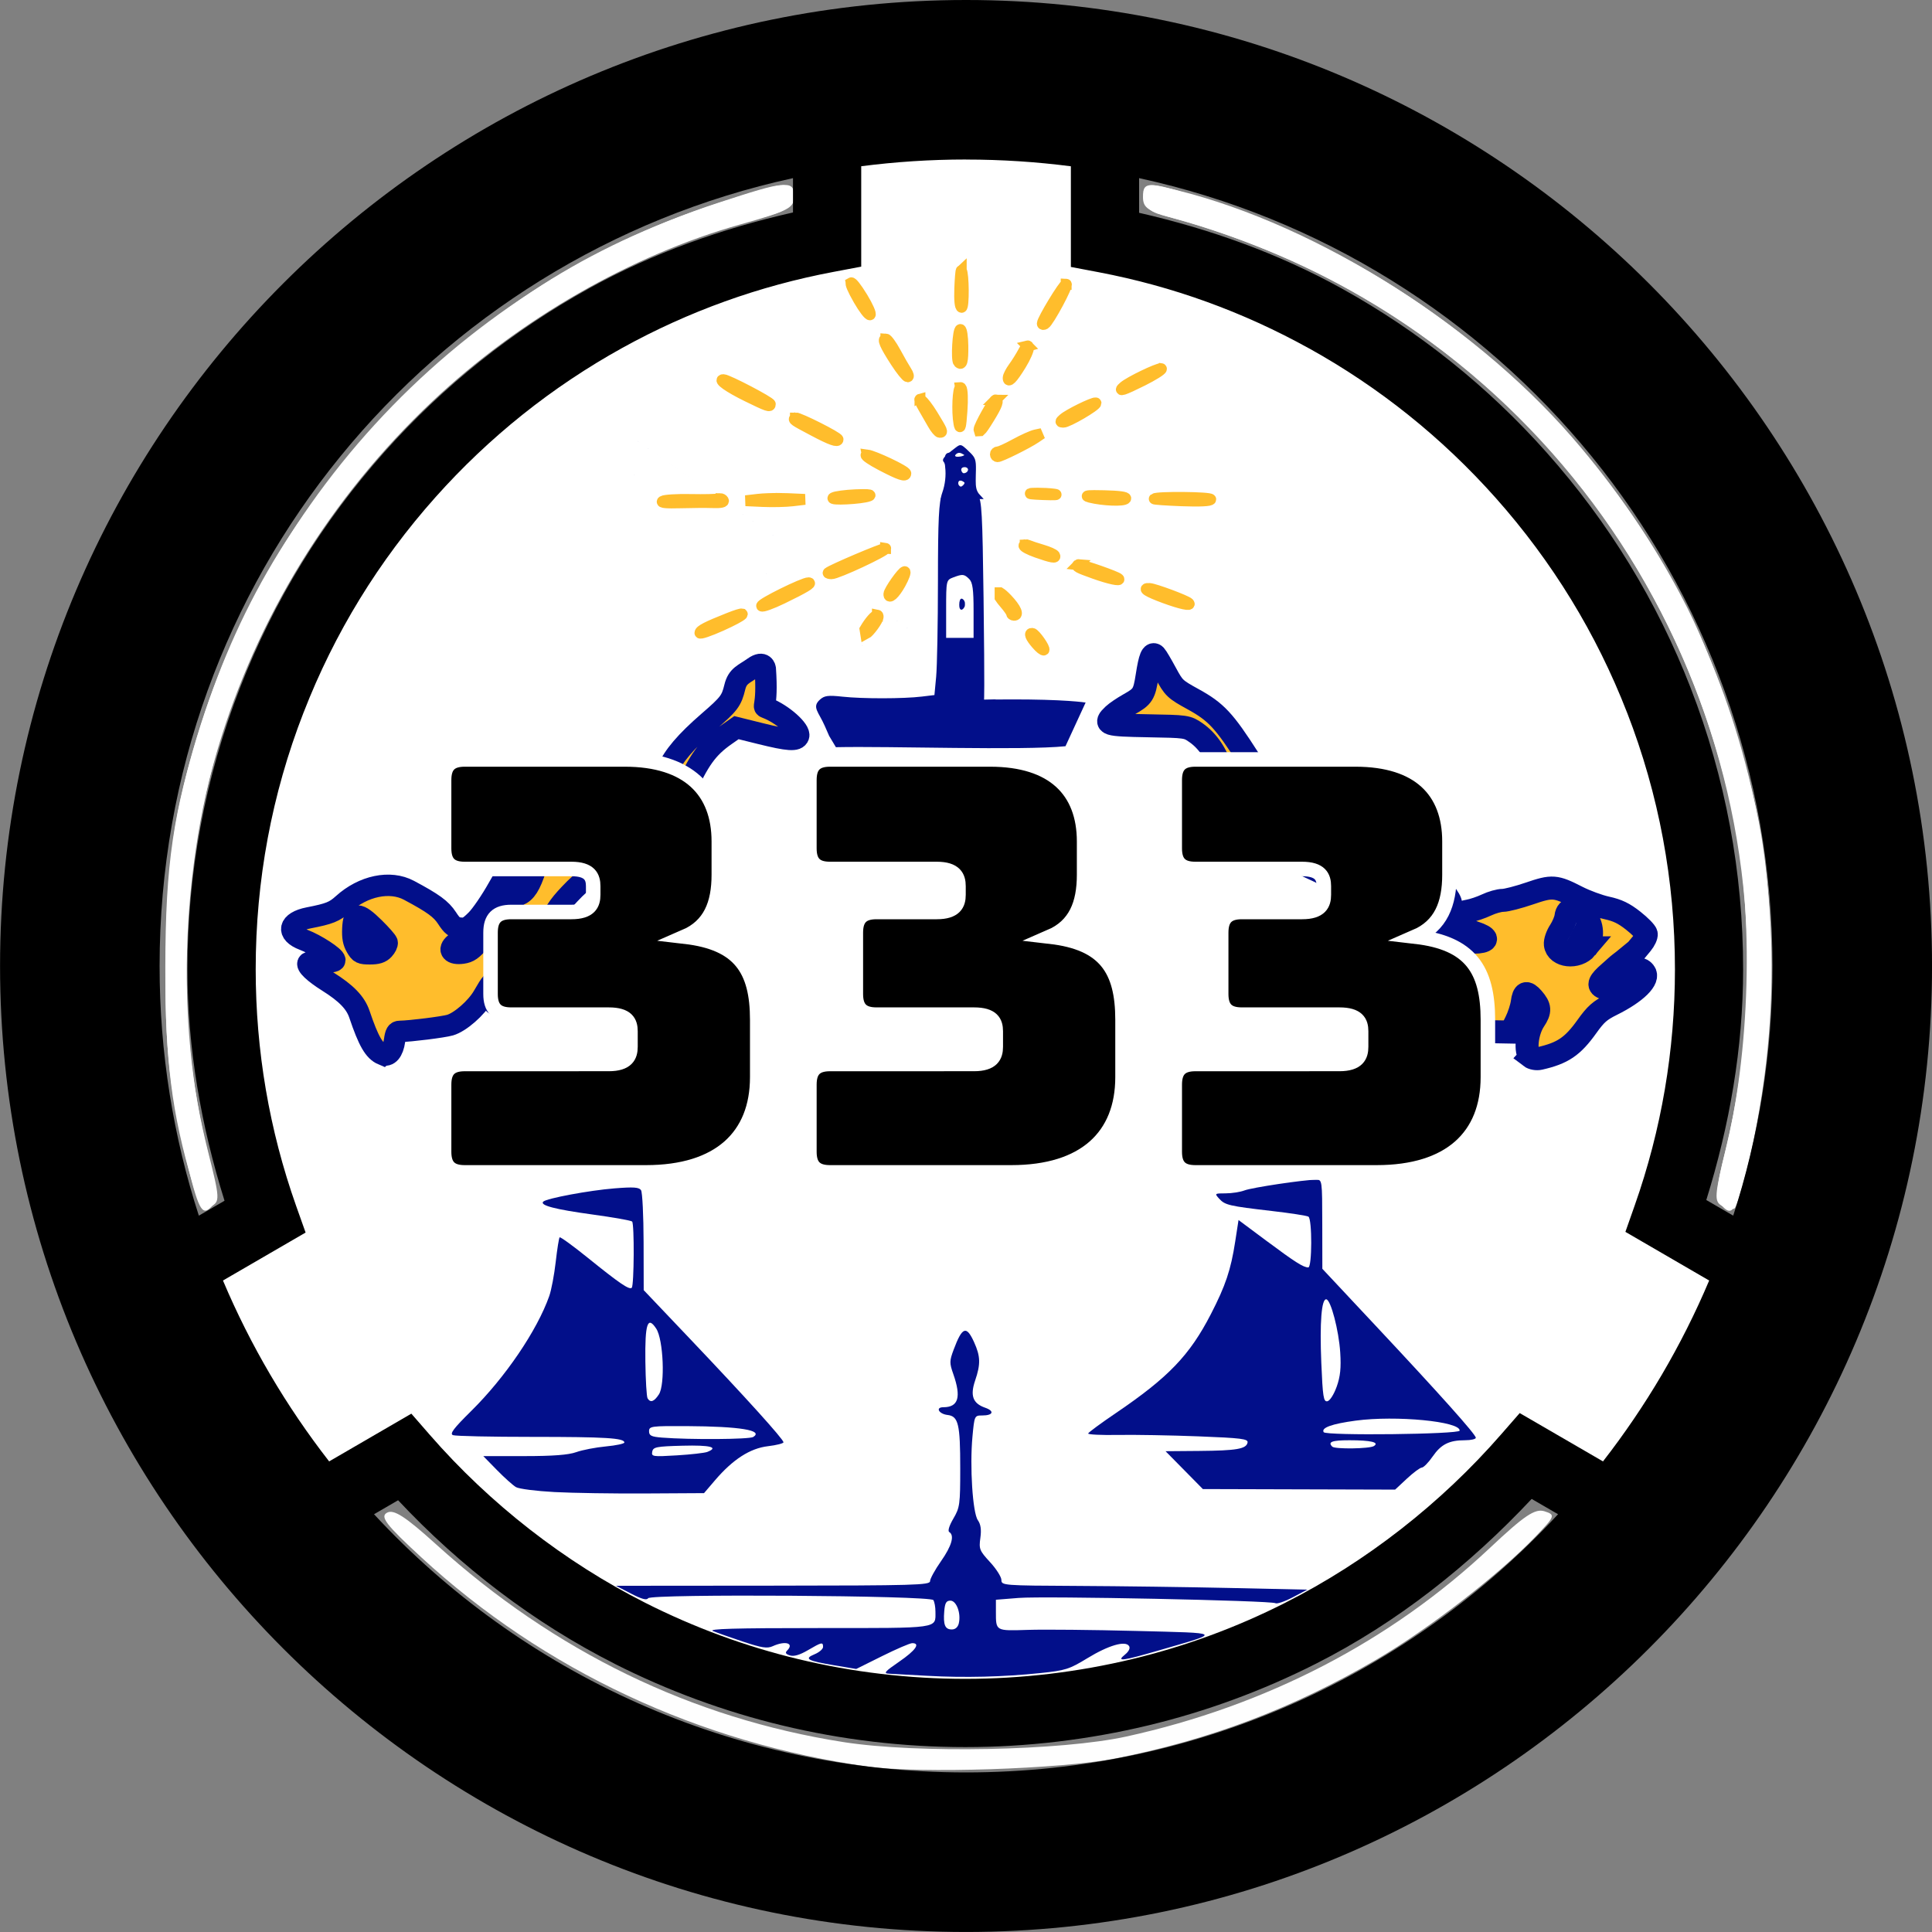 <?xml version="1.0" encoding="windows-1252"?>
<!-- Created with Inkscape (http://www.inkscape.org/) -->
<svg width="133.1mm" height="133.1mm" version="1.1" viewBox="0 0 133.1 133.1" xmlns="http://www.w3.org/2000/svg" xmlns:cc="http://creativecommons.org/ns#" xmlns:dc="http://purl.org/dc/elements/1.1/" xmlns:rdf="http://www.w3.org/1999/02/22-rdf-syntax-ns#">
 <rect x="0" y="0" width="133.1" height="133.1" fill="#808080" stroke="none"/>
 <g transform="translate(-57.427 -70.189)">
  <g fill="#fff" fill-rule="evenodd">
   <g fill-opacity=".992" stroke-width="5.399">
    <path transform="matrix(.265 0 0 .265 57.427 70.189)" d="m225.71 459.26c-43.865-6.088-84.333-25.036-116.19-54.403-9.14-8.425-10.776-10.552-8.914-11.593 1.738-0.973 4.768 0.979 12.765 8.221 30.82 27.914 66.482 45.225 105.89 51.405 19.138 3.001 56.728 2.26 73.592-1.45 36.423-8.013 68.678-24.753 94.504-49.047 8.956-8.425 11.722-10.278 14.175-9.499 2.898 0.92 2.777 1.25-2.459 6.697-9.413 9.794-27.708 23.926-41.177 31.808-21.703 12.7-43.491 20.953-68.007 25.758-14.071 2.758-50.792 3.961-64.18 2.103z"/>
    <path transform="matrix(.265 0 0 .265 57.427 70.189)" d="m447.25 312.99c-1.287-1.551-1.02-4.568 1.172-13.214 6.593-26.009 7.56-61.935 2.34-86.919-16.022-76.671-70.564-135.23-145.3-156.01-7.107-1.976-8.321-2.8-8.321-5.651 0-4.369 1.288-4.265 18.945 1.518 52.673 17.254 97.837 56.125 122.72 105.62 7.697 15.31 16.162 41.414 19.07 58.808 4.493 26.884 2.618 63.862-4.546 89.643-2.385 8.584-3.317 9.535-6.081 6.205z"/>
    <path transform="matrix(.265 0 0 .265 57.427 70.189)" d="m48.851 303.21c-5.142-20.694-6.402-34.082-5.587-59.392 0.593-18.416 1.579-27.262 4.346-38.981 16.976-71.892 69.498-129.31 139.16-152.13 17.674-5.79 18.945-5.89 18.945-1.496 0 2.942-1.198 3.678-9.643 5.922-62.528 16.618-115.36 66.241-136.7 128.39-12.343 35.955-14.252 79.561-5.05 115.34 1.943 7.553 2.259 10.943 1.147 12.283-2.767 3.334-3.656 2-6.621-9.935z"/>
   </g>
   <path d="m117.1 189.11c-11.8-1.638-22.399-7.055-30.861-15.771-1.756-1.809-3.291-3.289-3.411-3.289-0.12 0-1.486 0.731-3.036 1.624-1.55 0.893-2.874 1.624-2.943 1.624-0.493 0-7.519-11.899-7.519-12.734 0-0.093 1.325-0.947 2.944-1.899s2.971-1.75 3.003-1.772c0.033-0.023-0.453-1.606-1.079-3.518-1.919-5.863-2.567-10.932-2.324-18.191 0.166-4.963 0.433-7.194 1.224-10.209 3.292-12.552 9.814-22.312 20.012-29.95 5.513-4.129 14.016-7.879 20.584-9.079l2.741-0.501v-7.459l2.496-0.261c3.156-0.33 7.64-0.329 10.397 0.002l2.132 0.256v3.801c0 3.457 0.07 3.801 0.768 3.801 1.617 0 8.682 2.083 12.183 3.593 13.97 6.023 24.539 17.611 29.261 32.085 3.268 10.015 3.28 21.729 0.033 31.826-0.659 2.05-1.16 3.755-1.113 3.787 0.047 0.033 1.41 0.825 3.03 1.762s2.944 1.79 2.944 1.897c0 0.603-3.245 6.539-5.148 9.416l-2.217 3.353-6.295-3.412-2.996 3.154c-7.134 7.51-16.399 12.827-26.349 15.12-4.915 1.133-13.816 1.587-18.461 0.942z" style="paint-order:stroke fill markers"/>
   <path transform="matrix(.265 0 0 .265 57.427 70.189)" d="m50.054 307.59c-5.393-18.159-7.106-31.761-7.073-56.164 0.036-26.881 2.018-40.256 9.413-63.52 10.294-32.383 26.231-58.143 51.799-83.724 25.935-25.948 50.557-41.143 84.038-51.863 16.763-5.367 18.197-5.46 18.197-1.18 0 2.935-1.482 3.702-13.912 7.196-28.433 7.992-57.39 24.621-80.1 45.998-53.428 50.295-75.885 125.41-58.321 195.08 3.089 12.252 3.124 12.963 0.709 14.255-2.192 1.173-2.845 0.338-4.752-6.083z" style="paint-order:stroke fill markers"/>
   <path transform="matrix(.265 0 0 .265 57.427 70.189)" d="m447.66 313.49c-2.059-1.153-1.96-2.596 1.024-14.942 21.983-90.932-21.986-185.35-105.96-227.53-11.27-5.661-27.293-11.687-38.799-14.591-5.148-1.299-6.071-2.085-6.071-5.162 0-3.35 0.357-3.552 4.643-2.618 36.573 7.972 79.524 34.289 106.28 65.122 44.961 51.807 61.742 120.07 46.044 187.29-1.604 6.868-3.36 12.762-3.902 13.097-0.542 0.335-2.012 0.035-3.265-0.666z" style="paint-order:stroke fill markers"/>
  </g>
  <path d="m123.98 70.189c-36.689 0-66.549 29.86-66.549 66.549s29.86 66.549 66.549 66.549c36.689 0 66.549-29.86 66.549-66.549s-29.86-66.549-66.549-66.549zm0 10.992c2.449 0 4.859 0.159 7.222 0.464v6.934l1.911 0.363c5.085 0.966 9.95 2.727 14.496 5.248v-0.003c4.839 2.684 9.164 6.15 12.856 10.299 3.901 4.385 6.946 9.358 9.055 14.797v3e-3h3e-3c2.187 5.635 3.295 11.573 3.295 17.678 0 5.595-0.933 11.053-2.767 16.256l-0.646 1.835 5.771 3.351c-1.896 4.488-4.366 8.671-7.315 12.462l-5.737-3.329-1.275 1.461c-4.151 4.765-9.285 8.778-14.875 11.606l-3e-3 3e-3c-3.347 1.696-6.891 3.002-10.53 3.875-3.748 0.901-7.622 1.365-11.514 1.365-3.887 0-7.76-0.459-11.498-1.359h-3e-3c-3.638-0.874-7.175-2.178-10.525-3.869-5.584-2.822-10.718-6.822-14.861-11.578l-1.274-1.463-5.663 3.289c-2.95-3.791-5.419-7.973-7.315-12.462l5.693-3.304-0.653-1.838c-1.847-5.215-2.785-10.693-2.785-16.301 0-6.112 1.107-12.057 3.301-17.698h0.003v-3e-3c2.115-5.452 5.165-10.426 9.08-14.818 3.704-4.155 8.035-7.612 12.889-10.297 4.552-2.514 9.43-4.267 14.529-5.227l1.914-0.362v-6.917c2.364-0.305 4.774-0.464 7.223-0.464zm-11.922 1.28v2.365c-4.885 1.109-9.613 2.779-14.016 5.211l-0.003 0.003c-5.314 2.939-10.069 6.733-14.123 11.281-4.282 4.804-7.635 10.272-9.953 16.246-2.404 6.182-3.623 12.717-3.623 19.399 0 5.461 0.946 10.797 2.555 15.945l-1.769 1.027c-1.753-5.413-2.704-11.192-2.704-17.199 0-26.654 18.643-48.84 43.635-54.277zm23.844 0c24.992 5.437 43.635 27.624 43.635 54.277 0 6.008-0.95 11.787-2.704 17.2l-1.855-1.077c1.597-5.133 2.537-10.449 2.537-15.896 0-6.675-1.217-13.203-3.613-19.377v-3e-3c-2.311-5.96-5.658-11.426-9.925-16.223-4.04-4.541-8.787-8.343-14.088-11.283-4.397-2.438-9.112-4.115-13.986-5.23zm27.045 90.992 1.818 1.055c-10.138 10.946-24.641 17.787-40.785 17.787-16.143 0-30.647-6.841-40.785-17.787l1.658-0.963c4.293 4.578 9.364 8.459 14.928 11.27v3e-3c3.669 1.853 7.548 3.284 11.545 4.244 4.103 0.988 8.344 1.488 12.6 1.488 4.264 0 8.504-0.509 12.611-1.496 3.997-0.96 7.882-2.391 11.555-4.252 5.564-2.815 10.562-6.771 14.855-11.348z" color="#000000" color-rendering="auto" dominant-baseline="auto" image-rendering="auto" shape-rendering="auto" solid-color="#000000" style="font-feature-settings:normal;font-variant-alternates:normal;font-variant-caps:normal;font-variant-ligatures:normal;font-variant-numeric:normal;font-variant-position:normal;isolation:auto;mix-blend-mode:normal;paint-order:markers stroke fill;shape-padding:0;text-decoration-color:#000000;text-decoration-line:none;text-decoration-style:solid;text-indent:0;text-orientation:mixed;text-transform:none;white-space:normal"/>
  <g fill="#020f8a" fill-rule="evenodd">
   <path d="m95.622 172.98c-1.247-0.066-2.438-0.218-2.646-0.339-0.208-0.121-0.8-0.652-1.316-1.179l-0.938-0.959h2.821c1.98 0 3.049-0.081 3.584-0.273 0.419-0.15 1.336-0.327 2.038-0.393 0.702-0.066 1.276-0.188 1.276-0.271 0-0.307-1.308-0.387-6.339-0.387-2.837 0-5.297-0.053-5.468-0.119-0.241-0.093 0.036-0.46 1.26-1.669 2.343-2.313 4.536-5.544 5.372-7.914 0.145-0.41 0.345-1.468 0.445-2.351 0.1-0.883 0.222-1.645 0.27-1.694 0.048-0.048 0.922 0.587 1.943 1.411 2.176 1.758 2.862 2.226 3.026 2.062 0.162-0.162 0.185-4.402 0.025-4.562-0.07-0.07-1.303-0.288-2.74-0.485-2.57-0.352-3.638-0.631-3.384-0.885 0.226-0.226 3.172-0.776 4.9-0.914 1.337-0.107 1.706-0.081 1.84 0.131 0.092 0.146 0.171 1.753 0.175 3.572l7e-3 3.307 3.233 3.402c3.771 3.967 6.397 6.873 6.397 7.079 0 0.08-0.481 0.201-1.068 0.271-1.234 0.145-2.417 0.907-3.651 2.35l-0.755 0.883-4.019 0.023c-2.211 0.013-5.04-0.031-6.287-0.097zm10.536-2.766c0.816-0.321 0.194-0.477-1.699-0.427-1.821 0.048-2.036 0.09-2.098 0.413-0.065 0.339 0.033 0.353 1.699 0.252 0.972-0.059 1.916-0.167 2.098-0.238zm3.16-1.027c0.73-0.461-0.911-0.73-4.577-0.75-2.453-0.013-2.599 7e-3 -2.599 0.354 0 0.303 0.159 0.38 0.898 0.438 1.926 0.152 6.015 0.124 6.278-0.043zm-6.497-2.938c0.436-0.666 0.309-3.773-0.185-4.527-0.595-0.909-0.781-0.346-0.748 2.261 0.017 1.289 0.085 2.432 0.153 2.542 0.198 0.32 0.448 0.232 0.78-0.275z" stop-color="#000000" style="paint-order:fill markers stroke"/>
   <path d="m139.01 171.47-1.286-1.304 2.325-0.019c2.571-0.021 3.24-0.137 3.325-0.576 0.049-0.255-0.413-0.313-3.401-0.429-1.902-0.073-4.393-0.117-5.537-0.097-1.143 0.02-2.063-0.025-2.043-0.1s0.881-0.709 1.914-1.41c3.615-2.452 5.078-3.976 6.537-6.807 1.014-1.968 1.378-3.053 1.678-4.999l0.23-1.489 1.909 1.422c1.987 1.479 2.558 1.843 2.897 1.843 0.264 0 0.272-3.336 9e-3 -3.499-0.106-0.066-1.233-0.24-2.504-0.387-2.968-0.344-3.244-0.408-3.644-0.85-0.324-0.358-0.313-0.367 0.441-0.367 0.425 0 1.012-0.092 1.305-0.203 0.517-0.198 4.073-0.73 4.926-0.738 0.423-4e-3 0.425 9e-3 0.43 3.067l5e-3 3.071 3.657 3.905c4.469 4.771 6.916 7.509 6.916 7.736 0 0.094-0.335 0.171-0.744 0.171-1.095 0-1.647 0.278-2.231 1.121-0.287 0.415-0.621 0.757-0.742 0.761-0.121 4e-3 -0.585 0.347-1.031 0.763l-0.811 0.756-13.246-0.038zm13.066-1.658c0.405-0.256-0.204-0.401-1.685-0.401-1.204 0-1.509 0.114-1.181 0.441 0.182 0.182 2.568 0.149 2.866-0.04zm5.909-1.063c0.061-0.634-4.389-1.062-7.163-0.689-1.644 0.221-2.391 0.491-2.203 0.796 0.155 0.251 9.341 0.146 9.366-0.107zm-8.471-3.025c0.251-0.706 0.312-1.302 0.244-2.362-0.097-1.517-0.647-3.618-0.958-3.66-0.332-0.045-0.461 1.597-0.345 4.377 0.098 2.346 0.153 2.695 0.418 2.645 0.172-0.032 0.451-0.468 0.64-1.001z" stop-color="#000000" style="paint-order:fill markers stroke"/>
   <path d="m121.31 185.64c-1.195-0.067-2.383-0.132-2.639-0.146-0.398-0.021-0.296-0.141 0.703-0.828 1.13-0.776 1.482-1.276 0.899-1.276-0.155 0-1.086 0.4-2.07 0.889l-1.789 0.889-1.473-0.246c-1.899-0.317-2.151-0.456-1.396-0.768 0.321-0.133 0.584-0.359 0.584-0.503 0-0.354-0.089-0.335-1.047 0.226-0.557 0.326-0.964 0.445-1.234 0.359-0.293-0.093-0.346-0.184-0.195-0.336 0.509-0.509-0.118-0.698-0.993-0.3-0.378 0.172-0.75 0.115-2.041-0.314-0.868-0.288-1.8-0.617-2.071-0.73-0.367-0.153 1.48-0.206 7.236-0.206 8.475 0 8.088 0.054 8.088-1.134 0-0.312-0.064-0.668-0.143-0.792-0.202-0.318-19.458-0.441-19.655-0.126-0.095 0.152-0.446 0.055-1.174-0.322l-1.039-0.538 10.82-9e-3c9.763-8e-3 10.82-0.038 10.82-0.31 0-0.165 0.34-0.786 0.756-1.378 0.741-1.057 0.943-1.774 0.566-2.007-0.115-0.071-3e-3 -0.437 0.283-0.925 0.445-0.759 0.474-0.97 0.474-3.472 0-3.041-0.128-3.58-0.873-3.667-0.603-0.071-0.856-0.533-0.292-0.533 1.041 0 1.248-0.693 0.685-2.291-0.266-0.754-0.264-0.9 0.027-1.677 0.589-1.576 0.876-1.683 1.404-0.521 0.446 0.982 0.461 1.517 0.076 2.647-0.356 1.044-0.159 1.579 0.689 1.875 0.664 0.231 0.551 0.534-0.198 0.534-0.535 0-0.541 0.012-0.676 1.459-0.192 2.054 0.013 5.244 0.37 5.753 0.201 0.287 0.253 0.652 0.174 1.227-0.105 0.763-0.059 0.875 0.669 1.666 0.43 0.466 0.781 1.02 0.781 1.23 0 0.374 0.115 0.383 5.244 0.408 2.884 0.014 7.626 0.078 10.536 0.142l5.292 0.116-0.999 0.526c-0.55 0.29-1.087 0.472-1.195 0.406-0.298-0.184-15.923-0.504-17.697-0.362l-1.559 0.125v0.818c0 1.352-0.04 1.329 2.222 1.257 1.117-0.036 4.454-3e-3 7.416 0.073 6.071 0.155 5.967 0.071 1.639 1.327-2.593 0.753-3.007 0.805-2.385 0.302 0.264-0.214 0.373-0.438 0.283-0.584-0.245-0.397-1.413-0.058-2.875 0.835-1.24 0.757-1.513 0.844-3.213 1.021-2.577 0.269-5.252 0.334-7.811 0.191zm2.172-3.62c0.162-0.686-0.162-1.559-0.579-1.559-0.286 0-0.377 0.156-0.424 0.729-0.077 0.942 0.053 1.256 0.523 1.256 0.239 0 0.418-0.158 0.481-0.425z" stop-color="#000000" style="paint-order:fill markers stroke"/>
  </g>
  <path d="m123.65 88.826c-0.033 0.03-0.077 0.557-0.103 1.228-0.031 0.804 0.018 1.305 0.129 1.309 0.165 6e-3 0.147-2.334-0.02-2.536-2e-3 -2e-3 -4e-3 -3e-3 -6e-3 -6.7e-4zm-7.584 0.847c-0.063 0.036 0.088 0.436 0.509 1.167 0.355 0.618 0.714 1.085 0.797 1.038 0.083-0.047-0.153-0.585-0.524-1.194-0.44-0.721-0.719-1.048-0.782-1.012zm14.812 0.095c-0.156-6e-3 -1.634 2.43-1.645 2.709-3e-3 0.076 0.075 0.092 0.173 0.036 0.271-0.153 1.657-2.739 1.472-2.746zm-7.284 3.12c-0.174-7e-3 -0.297 2.08-0.133 2.257 0.232 0.251 0.316-0.061 0.302-1.128-8e-3 -0.617-0.084-1.125-0.169-1.129zm-5.14 0.654c-0.255-0.01-0.073 0.411 0.677 1.572 0.365 0.565 0.739 1.031 0.83 1.034 0.091 4e-3 0.05-0.17-0.092-0.386-0.141-0.216-0.477-0.802-0.747-1.303-0.271-0.501-0.572-0.914-0.668-0.918zm9.762 0.477c-0.059 0.015-0.153 0.146-0.286 0.395-0.171 0.321-0.475 0.807-0.675 1.079-0.2 0.273-0.367 0.595-0.372 0.717-0.017 0.381 0.282 0.08 0.875-0.883 0.314-0.51 0.552-1.056 0.528-1.212-0.011-0.073-0.034-0.105-0.07-0.096zm9.203 1.566c-0.233-0.028-2.153 0.89-2.567 1.243-0.447 0.381-0.04 0.251 1.293-0.416 0.71-0.355 1.294-0.719 1.298-0.809 0-0.011-8e-3 -0.017-0.023-0.019zm-30.148 0.759c-0.408-0.016 0.373 0.534 1.631 1.15 1.419 0.694 1.585 0.75 1.593 0.538 6e-3 -0.145-2.92-1.676-3.224-1.688zm16.326 0.546c-0.179 0.018-0.261 1.632-0.107 2.474 0.082 0.449 0.128 0.261 0.209-0.848 0.061-0.832 0.034-1.501-0.065-1.609-0.013-0.014-0.025-0.019-0.037-0.018zm-2.792 0.804c-0.049 0.013 0.01 0.191 0.237 0.579 0.182 0.311 0.474 0.819 0.65 1.13s0.389 0.567 0.473 0.57c0.235 9e-3 0.205-0.065-0.486-1.197-0.328-0.537-0.638-0.921-0.791-1.042-0.038-0.03-0.067-0.044-0.083-0.04zm5.211 0.046c-0.128-4e-3 -1.141 1.802-1.143 2.039 0 0.039 3e-3 0.068 0.01 0.088l0.091-5e-3c0.1-0.086 0.283-0.353 0.595-0.861 0.564-0.915 0.682-1.252 0.446-1.26zm6.898 0.204c-0.201-0.03-1.858 0.777-2.225 1.098-0.226 0.198-0.227 0.227-9e-3 0.235 0.304 0.011 2.247-1.123 2.254-1.315 0-0.01-6e-3 -0.016-0.02-0.018zm-20.691 1.03c-9e-3 3.4e-4 -0.015 2e-3 -0.018 5e-3 -0.144 0.133-0.136 0.14 1.28 0.89 1.186 0.629 1.67 0.799 1.677 0.591 6e-3 -0.152-2.67-1.498-2.939-1.487zm16.976 1.087-0.429 0.092c-0.236 0.051-0.868 0.335-1.405 0.631-0.538 0.296-1.063 0.534-1.167 0.53-0.104-4e-3 -0.193 0.07-0.197 0.163-4e-3 0.093 0.063 0.172 0.149 0.175 0.195 7e-3 2.068-0.922 2.63-1.306zm-12.025 1.472c-0.032-4e-3 -0.055-4e-3 -0.07 1e-3 -0.11 0.037 0.362 0.36 1.049 0.718 1.274 0.663 1.67 0.793 1.679 0.554 7e-3 -0.178-2.185-1.212-2.658-1.274zm11.739 2.631c-0.123-2.4e-4 -0.238 2e-3 -0.338 7e-3 -0.398 0.021-0.075 0.063 0.718 0.093 0.793 0.03 1.12 0.013 0.725-0.038-0.296-0.038-0.736-0.062-1.105-0.062zm-12.015 0.095c-0.143 6.9e-4 -0.317 5e-3 -0.522 0.014-0.702 0.031-1.393 0.123-1.537 0.206-0.331 0.19 1.951 0.078 2.457-0.12 0.172-0.067 0.029-0.102-0.399-0.1zm15.911 0.069c-0.54 2e-3 -0.613 0.038-0.292 0.119 0.898 0.225 2.335 0.28 2.46 0.094 0.072-0.106-0.454-0.179-1.47-0.203-0.287-7e-3 -0.518-0.01-0.698-0.01zm6.158 0.127c-0.95-9e-3 -1.925 0.021-2.022 0.1-0.04 0.032 0.818 0.094 1.907 0.135 1.23 0.047 1.984 9e-3 1.987-0.098 3e-3 -0.079-0.922-0.128-1.872-0.137zm-27.804 0.072c-0.556-4e-3 -1.161 0.018-1.513 0.059l-0.854 0.099 1.187 0.054c0.653 0.029 1.573 9e-3 2.042-0.046l0.853-0.101-1.187-0.053c-0.163-7e-3 -0.343-0.011-0.528-0.013zm-4.141 0.012c-0.033 2e-5 -0.067 5e-3 -0.099 0.016-0.128 0.044-0.993 0.063-1.921 0.044s-1.794 0.034-1.924 0.119c-0.155 0.101 0.263 0.14 1.208 0.112 0.795-0.023 1.814-0.029 2.263-0.013 0.535 0.02 0.78-0.034 0.711-0.156-0.043-0.076-0.139-0.123-0.238-0.123zm21.031 3.175c-0.051 6e-3 -0.083 0.03-0.084 0.07-3e-3 0.081 0.391 0.286 0.875 0.456 1.044 0.366 1.354 0.421 1.237 0.214-0.048-0.084-0.418-0.25-0.824-0.369-0.406-0.119-0.861-0.27-1.01-0.334-0.075-0.032-0.144-0.044-0.194-0.039zm-9.619 0.253c-0.212-9e-3 -3.672 1.457-3.949 1.679-0.04 0.032 0.06 0.064 0.222 0.07 0.37 0.014 3.73-1.554 3.737-1.744 1.3e-4 -4e-3 -3e-3 -5e-3 -0.01-6e-3zm13.299 1.118c-0.024-2e-3 -0.038-1e-3 -0.044 4e-3 -0.143 0.133-0.018 0.201 1.136 0.613 1.009 0.361 1.836 0.538 1.669 0.357-0.139-0.15-2.407-0.941-2.761-0.974zm-11.979 0.484c-0.156-6e-3 -1.081 1.305-1.09 1.546-0.014 0.372 0.396 7e-3 0.792-0.707 0.254-0.458 0.388-0.835 0.297-0.839zm-6.621 0.767c-0.35-0.013-3.32 1.454-3.237 1.6 0.044 0.077 0.679-0.15 1.413-0.505 1.543-0.747 2.105-1.084 1.824-1.095zm23.491 0.395c-0.543-0.033-0.142 0.22 1.037 0.654 1.105 0.407 1.864 0.568 1.666 0.355-0.16-0.173-2.342-0.987-2.703-1.009zm-10.3 0.293v0.336c0.076 0.112 0.17 0.238 0.304 0.392 0.268 0.309 0.485 0.62 0.483 0.69-2e-3 0.07 0.073 0.13 0.167 0.134 0.358 0.014 0.16-0.462-0.467-1.123-0.212-0.223-0.375-0.361-0.486-0.429zm-17.774 1.46c-0.07-0.017-0.374 0.07-0.941 0.296-1.49 0.592-1.956 0.833-1.963 1.013-3e-3 0.09 0.654-0.133 1.463-0.496 0.824-0.37 1.327-0.649 1.436-0.761 0.027-0.028 0.029-0.046 6e-3 -0.051zm9.323 0.085c-0.138-0.025-0.526 0.407-0.856 0.97l0.052 0.329c0.235-0.119 0.846-0.943 0.856-1.183 3e-3 -0.073-0.016-0.11-0.052-0.117zm10.673 1.255c-0.241-0.027-0.134 0.245 0.287 0.736 0.233 0.271 0.464 0.455 0.514 0.409 0.106-0.098-0.612-1.124-0.801-1.145z" fill="#ffbd2c" stroke="#ffbd2c" stroke-width=".748"/>
  <g fill="#020f8a" fill-rule="evenodd">
   <path d="m114.55 120.89-0.306-0.697c-0.424-0.965-0.902-1.288-0.334-1.802 0.31-0.281 0.567-0.315 1.559-0.207 1.377 0.15 4.2 0.147 5.461-6e-3l0.872-0.105 0.119-1.262c0.066-0.694 0.121-3.643 0.123-6.553 3e-3 -4.333 0.058-5.446 0.303-6.142 0.191-0.544 0.262-1.169 0.197-1.732-0.077-0.664-0.034-0.907 0.171-0.986 0.15-0.058 0.273-0.022 0.273 0.078 0 0.274 0.944 0.221 0.951-0.053 3e-3 -0.133 0.127-0.076 0.283 0.131 0.166 0.219 0.277 0.784 0.277 1.403 0 0.682 0.103 1.149 0.301 1.368 0.26 0.287 0.312 1.254 0.387 7.062 0.085 6.643 0.034 7 0.034 7 1.873-0.047-0.322 0.012 1.672-0.013 3.905-0.017 5.325 0.215 5.325 0.215l-1.387 3.009c-2.982 0.304-12.097-0.014-15.817 0.067zm13.317-1.94c-46.957-32.51-23.479-16.255 0 0zm-5.555-0.174c-43.254-32.394-21.627-16.197 0 0zm2.187-6.52c0-1.454-0.067-1.943-0.297-2.173-0.348-0.348-0.46-0.359-1.108-0.113-0.478 0.182-0.485 0.212-0.485 2.173v1.989h1.89zm-0.648-8.728c0.163-0.264-0.329-0.589-0.553-0.365-0.182 0.182-7e-3 0.576 0.256 0.576 0.092 0 0.225-0.095 0.297-0.21zm0.27-1.018c0-0.157-0.168-0.283-0.378-0.283-0.377 0-0.492 0.201-0.252 0.441 0.23 0.23 0.63 0.13 0.63-0.157z" stop-color="#000000" style="paint-order:fill markers stroke"/>
   <path transform="matrix(.265 0 0 .265 57.427 70.189)" d="m244.52 129.74c0-0.036 0.139-0.289 0.268-0.489 0.076-0.117 0.171-0.279 0.212-0.36 0.496-0.991 0.858-2.799 0.957-4.786 0.025-0.495 0.011-1.662-0.024-2.036-0.053-0.568-0.129-0.988-0.239-1.323-0.087-0.264-0.187-0.455-0.317-0.604-0.056-0.064-0.128-0.17-0.16-0.234-0.138-0.276-0.069-0.566 0.228-0.96 0.13-0.173 0.691-0.73 1.008-1 0.492-0.42 1.32-1.077 2.036-1.616 0.369-0.278 0.537-0.39 0.71-0.477 0.209-0.104 0.279-0.123 0.466-0.121 0.141 1e-3 0.183 8e-3 0.284 0.045 0.295 0.11 0.617 0.344 1.177 0.854 0.401 0.366 0.989 0.929 1.278 1.224 1.124 1.147 1.342 1.84 1.312 4.165-5e-3 0.404-0.021 1.093-0.035 1.531-0.028 0.851-0.024 2.108 8e-3 2.47 0.066 0.759 0.183 1.258 0.402 1.706 0.219 0.449 0.43 0.721 1.06 1.365 0.297 0.303 0.591 0.629 0.591 0.655 0 4e-3 -2.525 7e-3 -5.611 7e-3 -3.811 0-5.611-5e-3 -5.611-0.016zm5.954-3.218c0.067-0.017 0.145-0.044 0.174-0.058 0.063-0.033 0.206-0.178 0.314-0.32 0.075-0.099 0.079-0.108 0.073-0.187-0.024-0.326-0.533-0.794-1.053-0.969-0.144-0.048-0.393-0.059-0.503-0.023-0.175 0.058-0.312 0.241-0.348 0.466-0.085 0.525 0.231 0.996 0.748 1.114 0.13 0.03 0.436 0.018 0.596-0.024zm0.727-3.316c0.252-0.067 0.482-0.199 0.522-0.299 0.077-0.193 0.103-0.576 0.051-0.751-0.139-0.469-0.544-0.743-1.051-0.713-0.398 0.024-0.657 0.157-0.776 0.399-0.153 0.311-0.011 0.743 0.371 1.131 0.1 0.102 0.235 0.21 0.318 0.255 0.066 0.036 0.393 0.023 0.564-0.023zm-0.626-4.443c0.118-0.039 0.271-0.101 0.341-0.138l0.127-0.068-0.074-0.067c-0.184-0.167-0.779-0.529-1.042-0.634-0.225-0.09-0.324-0.113-0.521-0.123-0.205-0.01-0.335 0.015-0.505 0.097-0.29 0.14-0.608 0.47-0.608 0.631 3.1e-4 0.251 0.512 0.361 1.724 0.369l0.343 2e-3z" stop-color="#000000" style="paint-order:fill markers stroke"/>
   <path transform="matrix(.265 0 0 .265 57.427 70.189)" d="m249.67 158.39c-0.213-0.213-0.292-0.542-0.291-1.214 6.5e-4 -0.926 0.241-1.547 0.6-1.547 0.229 0 0.55 0.266 0.721 0.598 0.134 0.26 0.162 0.401 0.162 0.821 0 0.443-0.023 0.549-0.186 0.843-0.312 0.562-0.732 0.771-1.005 0.499z" stop-color="#000000" style="paint-order:fill markers stroke"/>
  </g>
  <path d="m83.789 142.84c-0.584-0.245-0.972-0.917-1.6-2.775-0.272-0.802-0.897-1.45-2.179-2.255-0.957-0.601-1.502-1.121-1.35-1.285 0.048-0.052 0.481-0.08 0.962-0.064 0.547 0.019 0.875-0.027 0.875-0.124 0-0.231-1.31-1.084-2.15-1.401-1.225-0.461-1.052-1.241 0.336-1.512 1.447-0.282 1.786-0.418 2.376-0.951 1.392-1.26 3.239-1.645 4.545-0.948 1.674 0.893 2.214 1.288 2.621 1.913 0.352 0.541 0.506 0.658 0.912 0.695 0.415 0.038 0.58-0.047 1.102-0.565 0.338-0.335 1.016-1.326 1.506-2.202 1.701-3.039 3.05-4.038 6.29-4.661 1.377-0.264 2.114-0.486 2.747-0.827 1.158-0.623 2.242-1.71 2.622-2.627 0.394-0.952 1.268-1.98 2.842-3.343 1.411-1.221 1.575-1.437 1.803-2.379 0.194-0.8 0.621-0.877 1.305-1.365 0.704-0.501 0.793 0.083 0.793 0.083 0.199 2.87-0.299 2.558 0.133 2.727 1.064 0.416 2.307 1.523 2.163 1.927-0.123 0.345-0.688 0.308-2.624-0.172l-1.656-0.411-0.763 0.534c-1.236 0.865-1.829 1.688-2.842 3.951-0.535 1.196-1.153 2.339-1.474 2.733-0.73 0.892-1.919 1.732-3.127 2.208-1.895 0.747-2.309 1.003-3.28 2.03-0.811 0.857-1.066 1.256-1.664 2.603-0.902 2.032-1.864 3.646-2.622 4.397-0.882 0.875-1.188 0.792-0.845-0.229 0.116-0.345 0.12-0.524 0.016-0.637-0.173-0.186-0.286-0.066-0.844 0.904-0.475 0.825-1.587 1.797-2.288 2-0.473 0.137-2.751 0.422-3.447 0.431-0.235 3e-3 -0.303 0.118-0.375 0.638-0.104 0.746-0.424 1.121-0.816 0.956zm0.075-7.24c0.152-0.164 0.258-0.378 0.235-0.476-0.023-0.098-0.423-0.553-0.89-1.012-1.112-1.095-1.421-1.085-1.473 0.051-0.027 0.594 0.032 0.915 0.233 1.265 0.246 0.429 0.328 0.47 0.944 0.47 0.501 0 0.745-0.076 0.951-0.298zm6.632-0.595c0.363-0.423 0.847-0.835 1.075-0.914 0.332-0.116 0.501-0.339 0.849-1.123 0.276-0.621 0.546-1.025 0.739-1.104 0.497-0.205 0.791-0.667 1.18-1.855l0.368-1.123 0.722-0.073c0.397-0.04 0.872-0.186 1.054-0.325 0.183-0.139 0.556-0.253 0.829-0.253 0.626 0 0.922-0.12 0.922-0.374 0-0.345-0.663-0.396-1.805-0.138-1.873 0.423-2.094 0.579-2.565 1.819-0.326 0.858-0.526 1.166-1.009 1.557-0.384 0.311-0.709 0.741-0.898 1.188-0.182 0.43-0.485 0.839-0.785 1.058-0.269 0.197-0.636 0.589-0.814 0.871-0.231 0.365-0.46 0.541-0.795 0.608-0.259 0.052-0.624 0.225-0.811 0.383-0.491 0.416-0.211 0.751 0.538 0.645 0.44-0.062 0.668-0.222 1.204-0.847z" fill="#ffbd2c" fill-rule="evenodd" stop-color="#000000" stroke="#020f8a" stroke-linecap="round" stroke-width="1.475" style="paint-order:stroke fill markers"/>
  <path d="m162.86 142.99c-0.404-0.306-0.251-1.728 0.269-2.507 0.43-0.643 0.411-0.93-0.1-1.519-0.435-0.502-0.639-0.423-0.73 0.283-0.045 0.344-0.241 0.945-0.436 1.335l-0.355 0.709-1.04-0.02c-1.675-0.032-3.096-0.835-3.962-2.241-0.312-0.506-0.413-0.57-0.768-0.489-0.493 0.112-0.594-0.03-2.308-3.255-0.64-1.205-1.445-2.518-1.788-2.919-0.655-0.765-1.781-1.445-4.276-2.583-1.597-0.728-2.817-1.498-3.609-2.278-0.629-0.62-1.838-2.977-2.207-4.304-0.293-1.052-0.933-1.989-1.739-2.543-0.608-0.418-0.646-0.423-3.311-0.47-2.869-0.051-3.043-0.105-2.365-0.746 0.182-0.172 0.662-0.498 1.066-0.725 0.966-0.542 1.056-0.684 1.26-1.991 0.192-1.237 0.343-1.605 0.562-1.372 0.078 0.083 0.402 0.632 0.719 1.219 0.554 1.025 0.63 1.097 1.887 1.789 1.579 0.87 2.128 1.458 3.814 4.091 1.946 3.039 3.161 3.94 6.268 4.651 3.249 0.743 4.7 1.848 6.216 3.437 1.109 1.162 1.577 1.831 1.405 2.01-0.186 0.193-1.162-0.798-1.756-1.632-0.466-0.655-0.798-0.941-1.421-1.227-0.447-0.205-1.146-0.684-1.553-1.064-0.741-0.691-1.287-0.957-1.58-0.769-0.267 0.171-0.172 0.351 0.27 0.511 0.236 0.085 0.625 0.456 0.875 0.833 0.315 0.475 0.691 0.797 1.252 1.073 0.49 0.241 0.962 0.62 1.215 0.975 0.227 0.32 0.75 0.993 1.162 1.496 0.412 0.503 0.892 1.128 1.067 1.389 0.361 0.539 1.605 1.03 2.402 0.949 0.748-0.076 0.655-0.348-0.216-0.633-0.904-0.296-1.166-0.545-1.097-1.044 0.038-0.274 0.174-0.371 0.636-0.454 0.324-0.058 0.886-0.247 1.25-0.42 0.364-0.173 0.868-0.316 1.121-0.317 0.252-8.9e-4 1.077-0.215 1.834-0.473 1.582-0.541 1.792-0.525 3.293 0.244 0.571 0.293 1.482 0.628 2.024 0.746 0.752 0.163 1.188 0.373 1.836 0.884 0.467 0.368 0.87 0.779 0.895 0.912 0.025 0.133-0.116 0.437-0.313 0.674l-0.358 0.432c-1.873 1.561-0.567 0.394-1.873 1.561-0.699 0.606-0.811 0.875-0.429 1.027 0.442 0.176 0.643 0.09 1.385-0.594 0.776-0.715 1.166-0.839 1.463-0.467 0.373 0.467-0.563 1.398-2.243 2.23-0.826 0.409-1.104 0.654-1.719 1.515-0.985 1.378-1.663 1.837-3.251 2.198-0.213 0.049-0.497-8.9e-4 -0.645-0.114zm3.858-7.501c0.512-0.611 0.462-1.639-0.109-2.231-0.583-0.605-1.228-0.57-1.299 0.07-0.026 0.236-0.211 0.679-0.411 0.985-0.208 0.319-0.345 0.72-0.32 0.941 0.095 0.834 1.508 0.989 2.14 0.235z" fill="#ffbd2c" fill-rule="evenodd" stop-color="#000000" stroke="#020f8a" stroke-linecap="round" stroke-width="1.585" style="paint-order:stroke fill markers"/>
  <g stroke="#fff" aria-label="333">
   <path d="m89.444 143.49c-0.988 0-1.422 0.435-1.422 1.422v4.623c0 0.988 0.435 1.422 1.422 1.422h12.486c5.057 0 7.665-2.489 7.665-6.559v-3.951c0-3.477-1.225-5.295-4.978-5.729 1.738-0.751 2.331-2.252 2.331-4.267v-2.292c0-3.477-2.094-5.65-6.48-5.65h-11.024c-0.988 0-1.422 0.435-1.422 1.422v4.702c0 0.988 0.435 1.422 1.422 1.422h7.349c1.264 0 1.501 0.553 1.501 1.185v0.593c0 0.632-0.237 1.185-1.501 1.185h-4.149c-0.988 0-1.422 0.435-1.422 1.422v4.228c0 0.988 0.435 1.422 1.422 1.422h6.717c1.264 0 1.501 0.514 1.501 1.146v1.067c0 0.632-0.237 1.185-1.501 1.185z"/>
   <path d="m114.61 143.49c-0.988 0-1.422 0.435-1.422 1.422v4.623c0 0.988 0.435 1.422 1.422 1.422h12.486c5.057 0 7.665-2.489 7.665-6.559v-3.951c0-3.477-1.225-5.295-4.978-5.729 1.738-0.751 2.331-2.252 2.331-4.267v-2.292c0-3.477-2.094-5.65-6.48-5.65h-11.024c-0.988 0-1.422 0.435-1.422 1.422v4.702c0 0.988 0.435 1.422 1.422 1.422h7.349c1.264 0 1.501 0.553 1.501 1.185v0.593c0 0.632-0.237 1.185-1.501 1.185h-4.149c-0.988 0-1.422 0.435-1.422 1.422v4.228c0 0.988 0.435 1.422 1.422 1.422h6.717c1.264 0 1.501 0.514 1.501 1.146v1.067c0 0.632-0.237 1.185-1.501 1.185z"/>
   <path d="m139.78 143.49c-0.988 0-1.422 0.435-1.422 1.422v4.623c0 0.988 0.435 1.422 1.422 1.422h12.486c5.057 0 7.665-2.489 7.665-6.559v-3.951c0-3.477-1.225-5.295-4.978-5.729 1.738-0.751 2.331-2.252 2.331-4.267v-2.292c0-3.477-2.094-5.65-6.48-5.65h-11.024c-0.988 0-1.422 0.435-1.422 1.422v4.702c0 0.988 0.435 1.422 1.422 1.422h7.349c1.264 0 1.501 0.553 1.501 1.185v0.593c0 0.632-0.237 1.185-1.501 1.185h-4.149c-0.988 0-1.422 0.435-1.422 1.422v4.228c0 0.988 0.435 1.422 1.422 1.422h6.717c1.264 0 1.501 0.514 1.501 1.146v1.067c0 0.632-0.237 1.185-1.501 1.185z"/>
  </g>
  <path d="m82.437 135.15c-0.158-0.242-0.253-0.538-0.271-0.844l-0.019-0.321 0.435 0.428c0.239 0.235 0.512 0.519 0.607 0.631l0.172 0.203h-0.431c-0.399 0-0.435-7e-3 -0.493-0.096z" fill="#020f8a" fill-rule="evenodd" stop-color="#000000" style="paint-order:stroke fill markers"/>
  <path d="m165.13 135.55c0-0.054 0.173-0.407 0.384-0.784 0.211-0.377 0.449-0.852 0.529-1.056l0.145-0.371 0.185 0.352c0.149 0.284 0.178 0.45 0.151 0.865-0.029 0.444-0.068 0.547-0.291 0.763-0.202 0.196-0.349 0.259-0.68 0.29-0.3 0.028-0.422 0.011-0.422-0.059z" fill="#020f8a" fill-rule="evenodd" stop-color="#000000" style="paint-order:stroke fill markers"/>
 </g>
</svg>